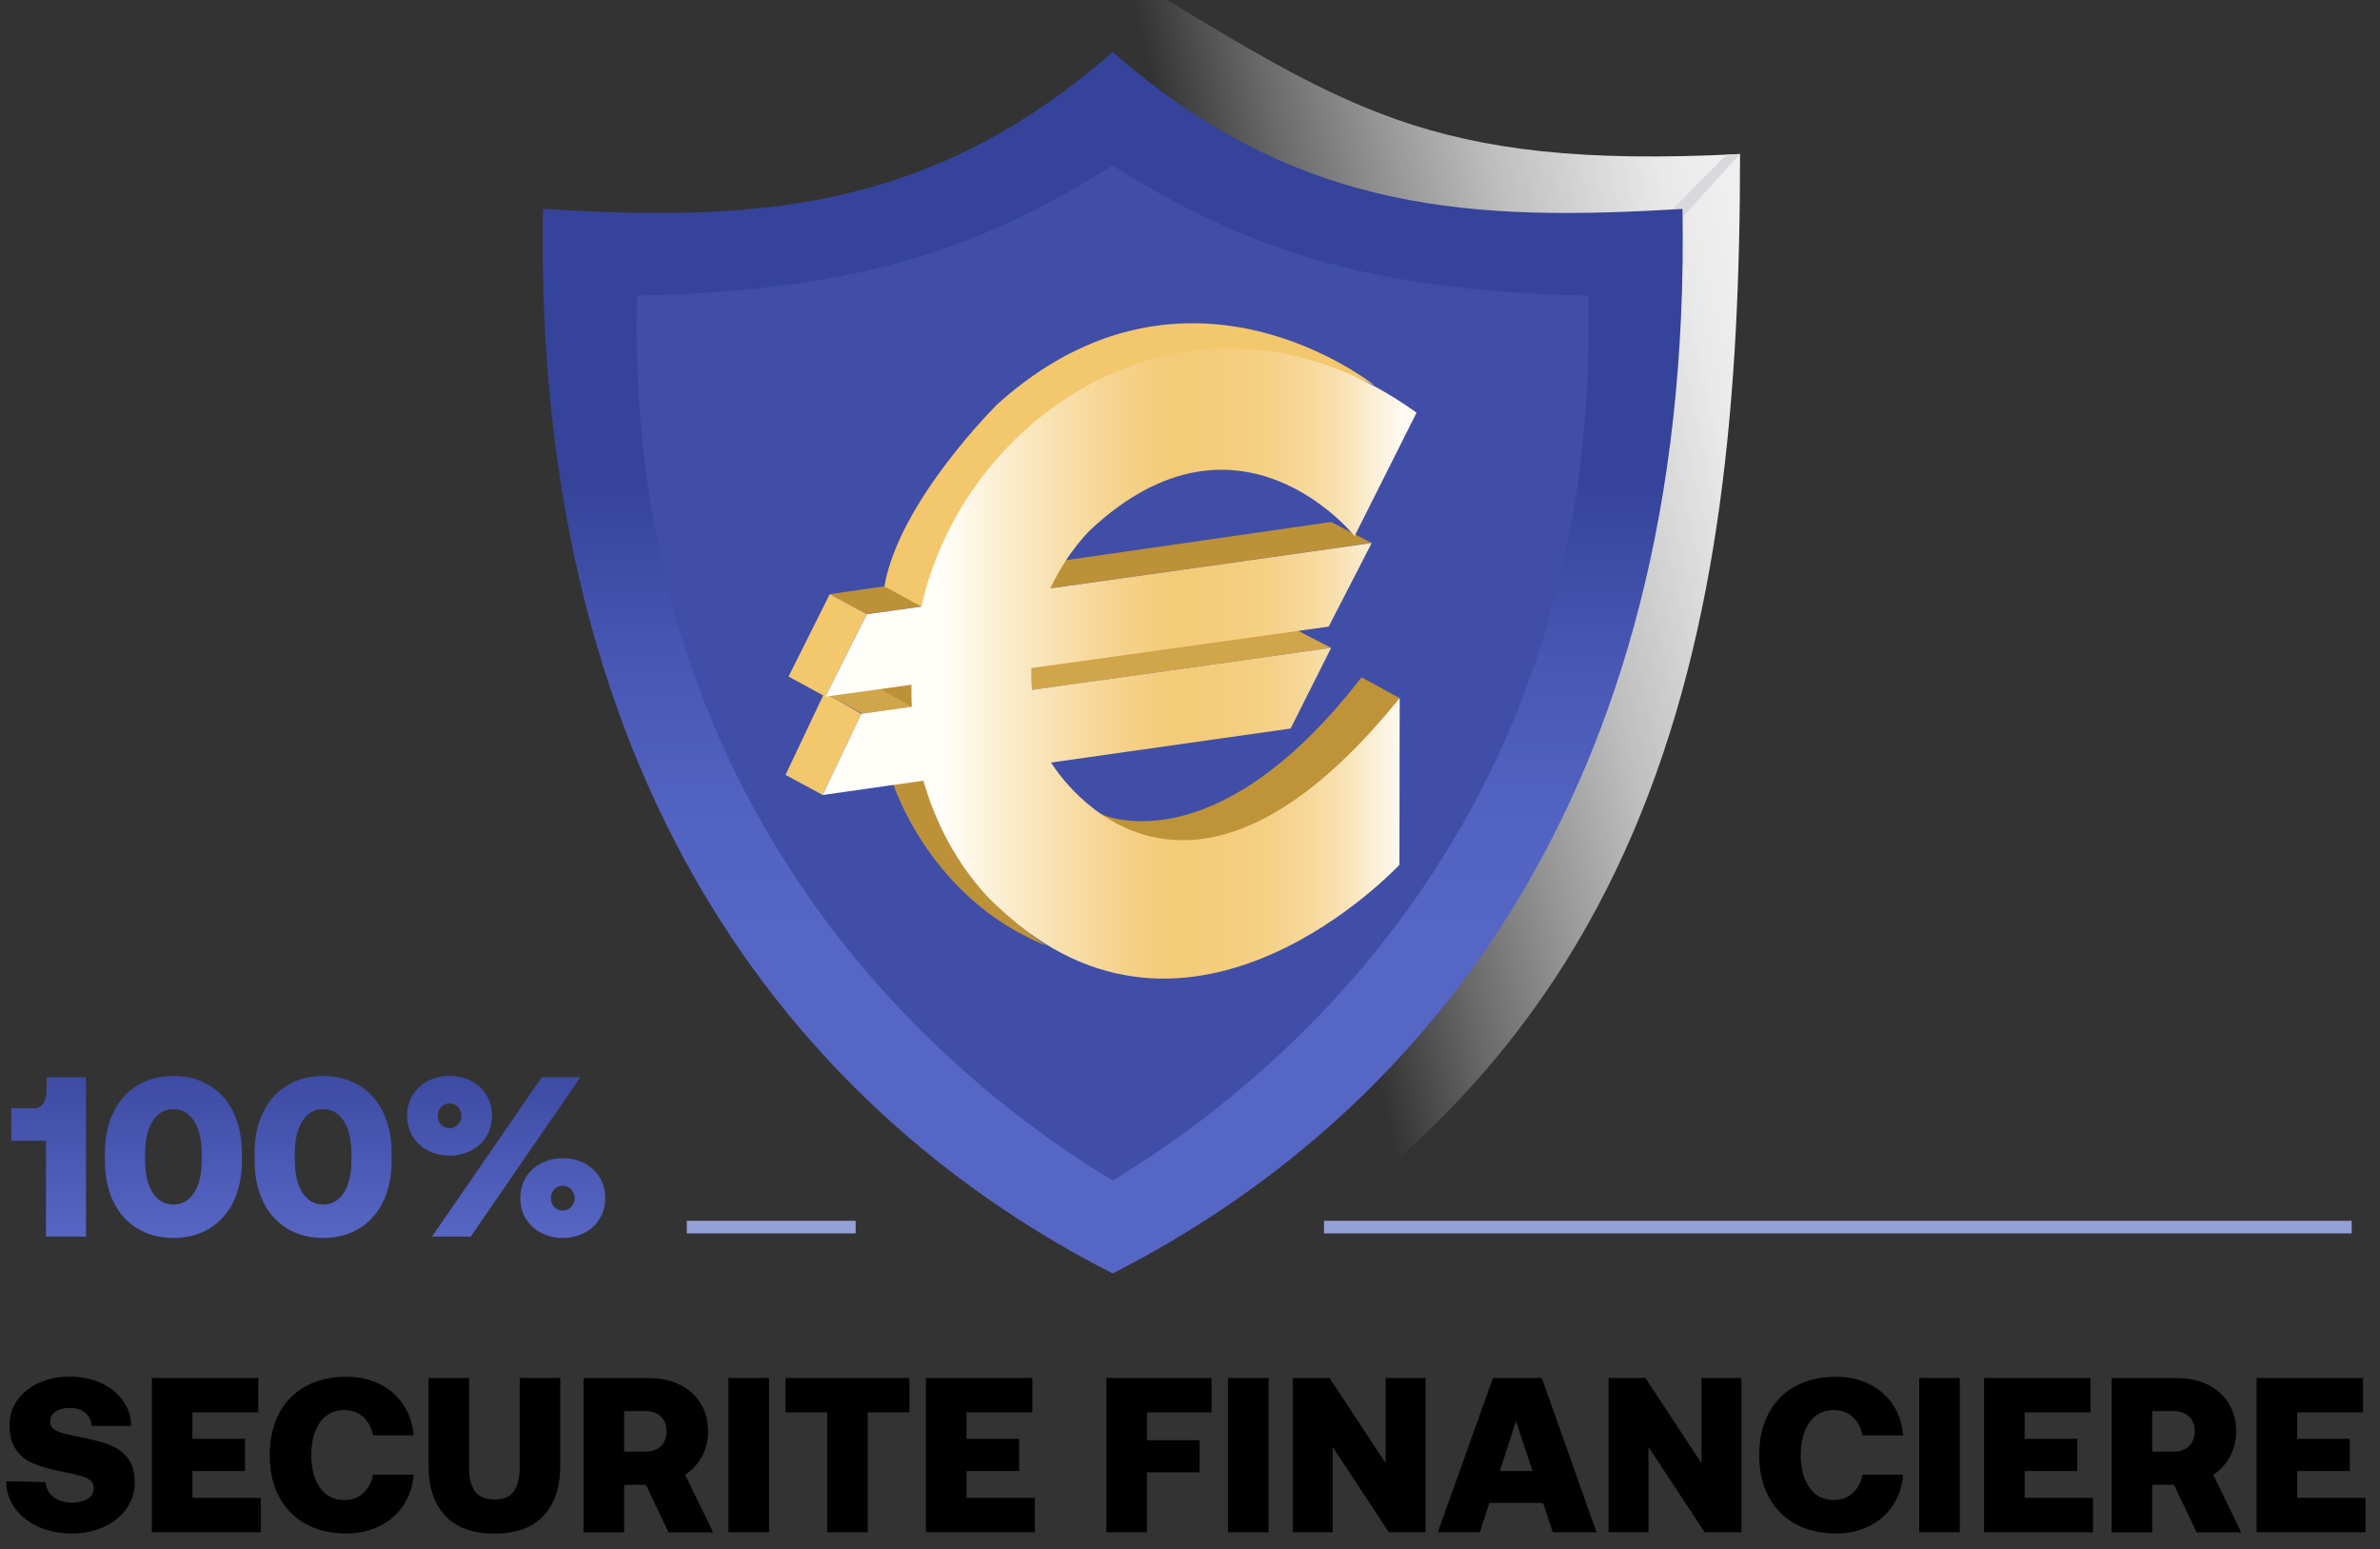 <svg xmlns="http://www.w3.org/2000/svg" xmlns:xlink="http://www.w3.org/1999/xlink" viewBox="0 0 189 123">
  <rect x="0" y="0" width="189" height="123" fill="#333333" stroke="none"/>
  <defs>
    <style>
      .cls-1 {
        fill: url(#Dégradé_sans_nom_104);
      }

      .cls-2 {
        fill: url(#Dégradé_sans_nom_44);
      }

      .cls-3 {
        fill: #f3c76c;
      }

      .cls-4 {
        stroke: #fff;
      }

      .cls-4, .cls-5 {
        fill: none;
        stroke-miterlimit: 10;
      }

      .cls-6 {
        fill: url(#Dégradé_sans_nom_44-2);
      }

      .cls-5 {
        stroke: #93a1d8;
      }

      .cls-7 {
        fill: url(#Dégradé_sans_nom_69);
      }

      .cls-8 {
        fill: url(#Dégradé_sans_nom_70);
      }

      .cls-9 {
        fill: url(#Dégradé_sans_nom_80);
      }

      .cls-10 {
        fill: #bf9338;
      }

      .cls-11 {
        fill: #bd9138;
      }

      .cls-12 {
        fill: #dbd8dd;
      }

      .cls-13 {
        fill: url(#Dégradé_sans_nom_44-3);
      }

      .cls-14 {
        fill: #d1a54a;
      }

      .cls-15 {
        fill: url(#Dégradé_sans_nom_44-4);
      }
    </style>
    <linearGradient id="Dégradé_sans_nom_44" data-name="Dégradé sans nom 44" x1="3.87" y1="98.19" x2="3.87" y2="85.54" gradientUnits="userSpaceOnUse">
      <stop offset="0" stop-color="#5766c4"/>
      <stop offset="1" stop-color="#3d4ba3"/>
    </linearGradient>
    <linearGradient id="Dégradé_sans_nom_44-2" data-name="Dégradé sans nom 44" x1="13.77" y1="98.29" x2="13.77" y2="85.43" xlink:href="#Dégradé_sans_nom_44"/>
    <linearGradient id="Dégradé_sans_nom_44-3" data-name="Dégradé sans nom 44" x1="25.66" y1="98.29" x2="25.66" y2="85.43" xlink:href="#Dégradé_sans_nom_44"/>
    <linearGradient id="Dégradé_sans_nom_44-4" data-name="Dégradé sans nom 44" x1="40.2" y1="98.29" x2="40.2" y2="85.43" xlink:href="#Dégradé_sans_nom_44"/>
    <linearGradient id="Dégradé_sans_nom_104" data-name="Dégradé sans nom 104" x1="46.02" y1="61.64" x2="152.03" y2="37.6" gradientUnits="userSpaceOnUse">
      <stop offset=".52" stop-color="#efefef" stop-opacity="0"/>
      <stop offset=".6" stop-color="#efefef" stop-opacity=".29"/>
      <stop offset=".68" stop-color="#efefef" stop-opacity=".54"/>
      <stop offset=".75" stop-color="#efefef" stop-opacity=".74"/>
      <stop offset=".82" stop-color="#efefef" stop-opacity=".88"/>
      <stop offset=".87" stop-color="#efefef" stop-opacity=".97"/>
      <stop offset=".91" stop-color="#efefef"/>
    </linearGradient>
    <linearGradient id="Dégradé_sans_nom_69" data-name="Dégradé sans nom 69" x1="88.37" y1="94.4" x2="88.37" y2="12.49" gradientUnits="userSpaceOnUse">
      <stop offset="0" stop-color="#404ea7"/>
      <stop offset="1" stop-color="#404ea7"/>
    </linearGradient>
    <linearGradient id="Dégradé_sans_nom_70" data-name="Dégradé sans nom 70" x1="88.37" y1="82.66" x2="88.37" y2="38.24" gradientUnits="userSpaceOnUse">
      <stop offset=".19" stop-color="#5666c5"/>
      <stop offset=".43" stop-color="#5262c0"/>
      <stop offset=".7" stop-color="#4756b2"/>
      <stop offset=".98" stop-color="#36449b"/>
      <stop offset="1" stop-color="#35439a"/>
    </linearGradient>
    <linearGradient id="Dégradé_sans_nom_80" data-name="Dégradé sans nom 80" x1="65.32" y1="52.69" x2="112.49" y2="52.69" gradientUnits="userSpaceOnUse">
      <stop offset=".2" stop-color="#fffef9"/>
      <stop offset=".37" stop-color="#f9e4b7"/>
      <stop offset=".51" stop-color="#f5d189"/>
      <stop offset=".58" stop-color="#f4cb78"/>
      <stop offset=".67" stop-color="#f4cc7b"/>
      <stop offset=".74" stop-color="#f5d084"/>
      <stop offset=".8" stop-color="#f6d695"/>
      <stop offset=".86" stop-color="#f8dfac"/>
      <stop offset=".91" stop-color="#fbebca"/>
      <stop offset=".97" stop-color="#fef9ee"/>
      <stop offset=".97" stop-color="#fffbf3"/>
    </linearGradient>
  </defs>
  <g>
    <path class="cls-2" d="m6.83,98.19h-3.18v-7.61H.9v-2.58h1.79c.33,0,.58-.13.75-.4.17-.26.26-.59.26-.98v-1.08h3.13v12.65Z"/>
    <path class="cls-6" d="m9.02,88.29c.46-.93,1.1-1.63,1.92-2.12.82-.49,1.77-.73,2.83-.73s2,.24,2.83.73c.83.49,1.47,1.2,1.92,2.12s.69,2.02.69,3.29v.58c0,1.26-.23,2.36-.69,3.29s-1.1,1.63-1.92,2.12c-.82.49-1.77.73-2.83.73s-2-.24-2.83-.73c-.83-.49-1.47-1.2-1.92-2.12s-.69-2.02-.69-3.29v-.58c0-1.26.23-2.36.69-3.29Zm4.75-.22c-.69,0-1.23.31-1.64.94s-.61,1.52-.61,2.67v.36c0,1.17.2,2.06.61,2.68s.96.93,1.64.93,1.23-.31,1.64-.93.61-1.51.61-2.68v-.36c0-1.16-.2-2.05-.61-2.67s-.96-.94-1.64-.94Z"/>
    <path class="cls-13" d="m20.91,88.29c.46-.93,1.1-1.63,1.92-2.12.83-.49,1.77-.73,2.83-.73s2,.24,2.83.73c.82.49,1.47,1.2,1.92,2.12s.69,2.02.69,3.29v.58c0,1.26-.23,2.36-.69,3.29s-1.1,1.63-1.92,2.12c-.83.49-1.77.73-2.83.73s-2-.24-2.83-.73c-.82-.49-1.47-1.2-1.92-2.12s-.69-2.02-.69-3.29v-.58c0-1.26.23-2.36.69-3.29Zm4.75-.22c-.69,0-1.23.31-1.64.94s-.61,1.52-.61,2.67v.36c0,1.17.2,2.06.61,2.68s.96.93,1.64.93,1.23-.31,1.64-.93.61-1.51.61-2.68v-.36c0-1.16-.2-2.05-.61-2.67s-.96-.94-1.64-.94Z"/>
    <path class="cls-15" d="m33.97,85.84c.52-.27,1.1-.41,1.73-.41s1.22.14,1.73.41c.52.27.92.65,1.21,1.13.29.48.43,1.02.43,1.62s-.14,1.14-.43,1.63c-.29.48-.69.86-1.21,1.13-.52.27-1.1.41-1.73.41s-1.22-.14-1.73-.41c-.52-.27-.92-.65-1.21-1.13-.29-.48-.43-1.02-.43-1.63s.14-1.14.43-1.62c.29-.48.69-.86,1.21-1.13Zm9.05-.3h3.07l-8.71,12.65h-3.07l8.71-12.65Zm-7.32,2.08c-.27,0-.49.09-.67.28s-.27.42-.27.7.09.51.27.7.4.28.67.28.49-.09.67-.28.27-.42.27-.7-.09-.51-.27-.7-.4-.28-.67-.28Zm7.26,4.76c.52-.27,1.1-.41,1.73-.41s1.22.14,1.73.41c.52.27.92.65,1.21,1.13.29.48.43,1.02.43,1.63s-.14,1.14-.43,1.62c-.29.48-.69.86-1.21,1.13-.52.27-1.1.41-1.73.41s-1.22-.14-1.73-.41c-.52-.27-.92-.65-1.21-1.13-.29-.48-.43-1.02-.43-1.62s.14-1.14.43-1.63c.29-.48.69-.86,1.21-1.13Zm1.73,1.78c-.27,0-.49.09-.67.28s-.27.42-.27.7.09.51.27.7.4.28.67.28.49-.09.67-.28.27-.42.27-.7-.09-.51-.27-.7-.4-.28-.67-.28Z"/>
  </g>
  <g>
    <path d="m4.22,118.86c.37.3.88.45,1.52.45.51,0,.93-.1,1.24-.3.31-.2.47-.49.47-.88,0-.25-.09-.44-.26-.58-.18-.14-.45-.26-.81-.36s-.97-.24-1.81-.41c-.82-.17-1.49-.38-2.03-.62-.54-.24-.97-.6-1.29-1.09-.33-.48-.49-1.13-.49-1.93,0-.72.21-1.38.62-1.96.41-.58.99-1.04,1.71-1.37.73-.33,1.54-.5,2.44-.5s1.75.17,2.49.51c.74.34,1.32.81,1.75,1.41.43.6.64,1.27.64,2h-3.13c-.04-.43-.2-.78-.51-1.04-.3-.26-.72-.39-1.24-.39-.46,0-.83.09-1.11.28-.29.19-.43.46-.43.82,0,.25.08.43.25.57.17.13.43.25.8.35s.95.23,1.77.39c.83.16,1.52.36,2.07.6s.99.58,1.32,1.05.5,1.09.5,1.87-.22,1.45-.65,2.06c-.43.62-1.03,1.1-1.79,1.45-.76.35-1.62.53-2.56.53s-1.87-.18-2.66-.54-1.42-.86-1.87-1.49c-.46-.63-.68-1.34-.68-2.12l3.13.07c.03.48.24.87.61,1.16Z"/>
    <path d="m20.51,109.42v2.73h-5.23v2.1h4.18v2.56h-4.18v2.13h5.43v2.73h-8.65v-12.25h8.45Z"/>
    <path d="m24.26,110.09c.92-.51,2-.77,3.25-.77.99,0,1.88.2,2.66.59.78.4,1.41.95,1.87,1.65s.74,1.51.81,2.42h-3.22c-.12-.61-.38-1.09-.78-1.46-.4-.37-.91-.55-1.51-.55-.83,0-1.47.33-1.93.98-.46.65-.69,1.52-.69,2.59s.23,1.94.69,2.59c.46.65,1.11.98,1.93.98.61,0,1.11-.18,1.51-.55.4-.37.66-.85.78-1.46h3.22c-.07.91-.34,1.72-.81,2.42-.47.71-1.09,1.26-1.87,1.65s-1.67.6-2.66.6c-1.25,0-2.33-.26-3.25-.77-.92-.51-1.62-1.24-2.11-2.17-.49-.93-.73-2.03-.73-3.29s.25-2.36.73-3.29c.49-.93,1.19-1.66,2.11-2.17Z"/>
    <path d="m37.25,116.53c0,.84.16,1.47.47,1.9.31.43.83.64,1.54.64s1.23-.21,1.54-.64c.31-.43.47-1.06.47-1.9v-7.11h3.22v6.93c0,1.75-.45,3.09-1.34,4.03s-2.19,1.4-3.89,1.4-3-.47-3.89-1.4-1.34-2.28-1.34-4.03v-6.93h3.22v7.11Z"/>
    <path d="m53.97,109.95c.71.35,1.27.84,1.66,1.48.4.64.6,1.38.6,2.23,0,.73-.16,1.4-.49,2-.33.59-.77,1.08-1.33,1.45l2.22,4.57h-3.54l-1.8-3.78h-1.73v3.78h-3.22v-12.25h5.16c.93,0,1.76.17,2.47.52Zm-2.73,5.32c.52,0,.94-.14,1.24-.43.3-.29.45-.68.45-1.18s-.15-.9-.45-1.18c-.3-.29-.72-.43-1.24-.43h-1.68v3.22h1.68Z"/>
    <path d="m61.07,109.42v12.25h-3.22v-12.25h3.22Z"/>
    <path d="m72.22,109.42v2.73h-3.31v9.52h-3.22v-9.52h-3.31v-2.73h9.84Z"/>
    <path d="m81.98,109.42v2.73h-5.23v2.1h4.18v2.56h-4.18v2.13h5.43v2.73h-8.65v-12.25h8.45Z"/>
    <path d="m96.21,109.42v2.73h-5.13v2.21h4.18v2.55h-4.18v4.76h-3.22v-12.25h8.35Z"/>
    <path d="m100.74,109.42v12.25h-3.22v-12.25h3.22Z"/>
    <path d="m102.66,109.42h2.92l4.46,6.77v-6.77h3.17v12.25h-2.92l-4.46-6.77v6.77h-3.17v-12.25Z"/>
    <path d="m118.55,109.42h3.89l4.34,12.25h-3.47l-.77-2.33h-4.27l-.75,2.33h-3.34l4.38-12.25Zm3.15,7.39l-1.31-3.97-1.29,3.97h2.61Z"/>
    <path d="m127.74,109.42h2.92l4.46,6.77v-6.77h3.17v12.25h-2.92l-4.46-6.77v6.77h-3.17v-12.25Z"/>
    <path d="m142.55,110.09c.92-.51,2-.77,3.25-.77.99,0,1.88.2,2.66.59.78.4,1.41.95,1.87,1.65.47.71.73,1.51.8,2.42h-3.22c-.12-.61-.38-1.09-.78-1.46-.4-.37-.91-.55-1.51-.55-.83,0-1.47.33-1.93.98s-.69,1.52-.69,2.59.23,1.94.69,2.59,1.11.98,1.93.98c.61,0,1.11-.18,1.51-.55.4-.37.66-.85.78-1.46h3.22c-.07.91-.34,1.72-.8,2.42-.47.71-1.09,1.26-1.87,1.65-.78.4-1.67.6-2.66.6-1.25,0-2.33-.26-3.25-.77s-1.62-1.24-2.11-2.17c-.49-.93-.74-2.03-.74-3.29s.25-2.36.74-3.29c.49-.93,1.19-1.66,2.11-2.17Z"/>
    <path d="m155.63,109.42v12.25h-3.22v-12.25h3.22Z"/>
    <path d="m166.01,109.42v2.73h-5.23v2.1h4.18v2.56h-4.18v2.13h5.43v2.73h-8.65v-12.25h8.45Z"/>
    <path d="m175.32,109.95c.71.35,1.27.84,1.66,1.48s.6,1.38.6,2.23c0,.73-.16,1.4-.49,2-.33.59-.77,1.08-1.33,1.45l2.22,4.57h-3.54l-1.8-3.78h-1.73v3.78h-3.22v-12.25h5.16c.93,0,1.76.17,2.47.52Zm-2.73,5.32c.52,0,.94-.14,1.24-.43.3-.29.46-.68.46-1.18s-.15-.9-.46-1.18c-.3-.29-.72-.43-1.24-.43h-1.68v3.22h1.68Z"/>
    <path d="m187.65,109.42v2.73h-5.23v2.1h4.18v2.56h-4.18v2.13h5.43v2.73h-8.65v-12.25h8.45Z"/>
  </g>
  <path class="cls-1" d="m138.18,12.23c0,37.91-6.02,74.39-49.92,94.13,0-26.11.54-82.74.54-108.7,18,10.81,24.43,15.85,49.39,14.57Z"/>
  <polygon class="cls-12" points="133.32 17.56 132.49 16.94 137.1 12.28 138.18 12.23 133.32 17.56"/>
  <line class="cls-5" x1="105.14" y1="97.44" x2="186.75" y2="97.44"/>
  <line class="cls-5" x1="54.54" y1="97.44" x2="67.95" y2="97.44"/>
  <path class="cls-7" d="m88.37,94.4c-8.23-4.99-39.62-25.67-38.37-71.41,18.29-.42,27.86-3.94,38.37-10.51,10.51,6.57,20.08,10.09,38.37,10.51,1.25,45.73-30.14,66.42-38.37,71.41Z"/>
  <path class="cls-8" d="m133.61,16.59c-16.18.96-30.4.55-45.25-12.46-14.85,13.01-29.07,13.42-45.25,12.46-.8,47.18,21.5,72.44,45.25,84.53,23.75-12.09,46.04-37.35,45.25-84.53Zm-45.25,77.15c-8.1-4.91-38.99-25.26-37.76-70.26,18-.41,27.41-3.87,37.76-10.34,10.34,6.47,19.76,9.93,37.76,10.34,1.23,45-29.66,65.35-37.76,70.26Z"/>
  <g id="Euro">
    <polygon class="cls-11" points="108.92 43.11 105.7 41.45 65.89 47.18 68.83 48.77 108.92 43.11"/>
    <polygon class="cls-3" points="65.89 47.18 68.83 48.77 65.55 55.32 62.62 53.72 65.89 47.18"/>
    <polygon class="cls-3" points="65.32 63.12 68.4 56.68 65.47 55.01 62.38 61.53 65.32 63.12"/>
    <path class="cls-11" d="m70.93,62.24s2.91,9.2,12.23,12.88c0,0-7.85-4.81-9.75-13.18l-2.48.31Z"/>
    <path class="cls-10" d="m108.12,53.78l3.03,1.66s-12.58,17.42-23.85,9.15c0,0,8.98,4.51,20.82-10.81Z"/>
    <path class="cls-3" d="m109.14,30.6s-14.88-12.02-29.91,1.47c0,0-7.83,7.71-9,14.49l2.93,1.6s10.15-29.21,35.98-17.56Z"/>
    <polygon class="cls-14" points="105.7 51.44 102.48 49.78 65.55 55.07 68.49 56.68 105.7 51.44"/>
    <polygon class="cls-11" points="69.48 54.47 72.4 56.12 72.31 54.08 69.48 54.47"/>
    <path class="cls-9" d="m83.47,60.55l19.02-2.7,3.22-6.41-23.76,3.34c-.05-.59-.06-1.17-.05-1.73l23.61-3.29,3.42-6.64-25.52,3.6c1.4-3,3.25-4.71,3.25-4.71,11.77-10.91,20.91.56,20.91.56l4.92-9.8c-17.03-12.28-35.77-.51-39.32,15.4h0s-4.34.61-4.34.61l-3.28,6.54,6.84-.95c-.01.6,0,1.18.02,1.75l-4.01.56-3.08,6.45,8.01-1.14c1.89,6.7,5.97,10.06,5.97,10.06,15.27,14.47,31.83-3.38,31.83-3.38l.02-13.24c-17.74,21.95-27.67,5.13-27.69,5.11Z"/>
  </g>
</svg>